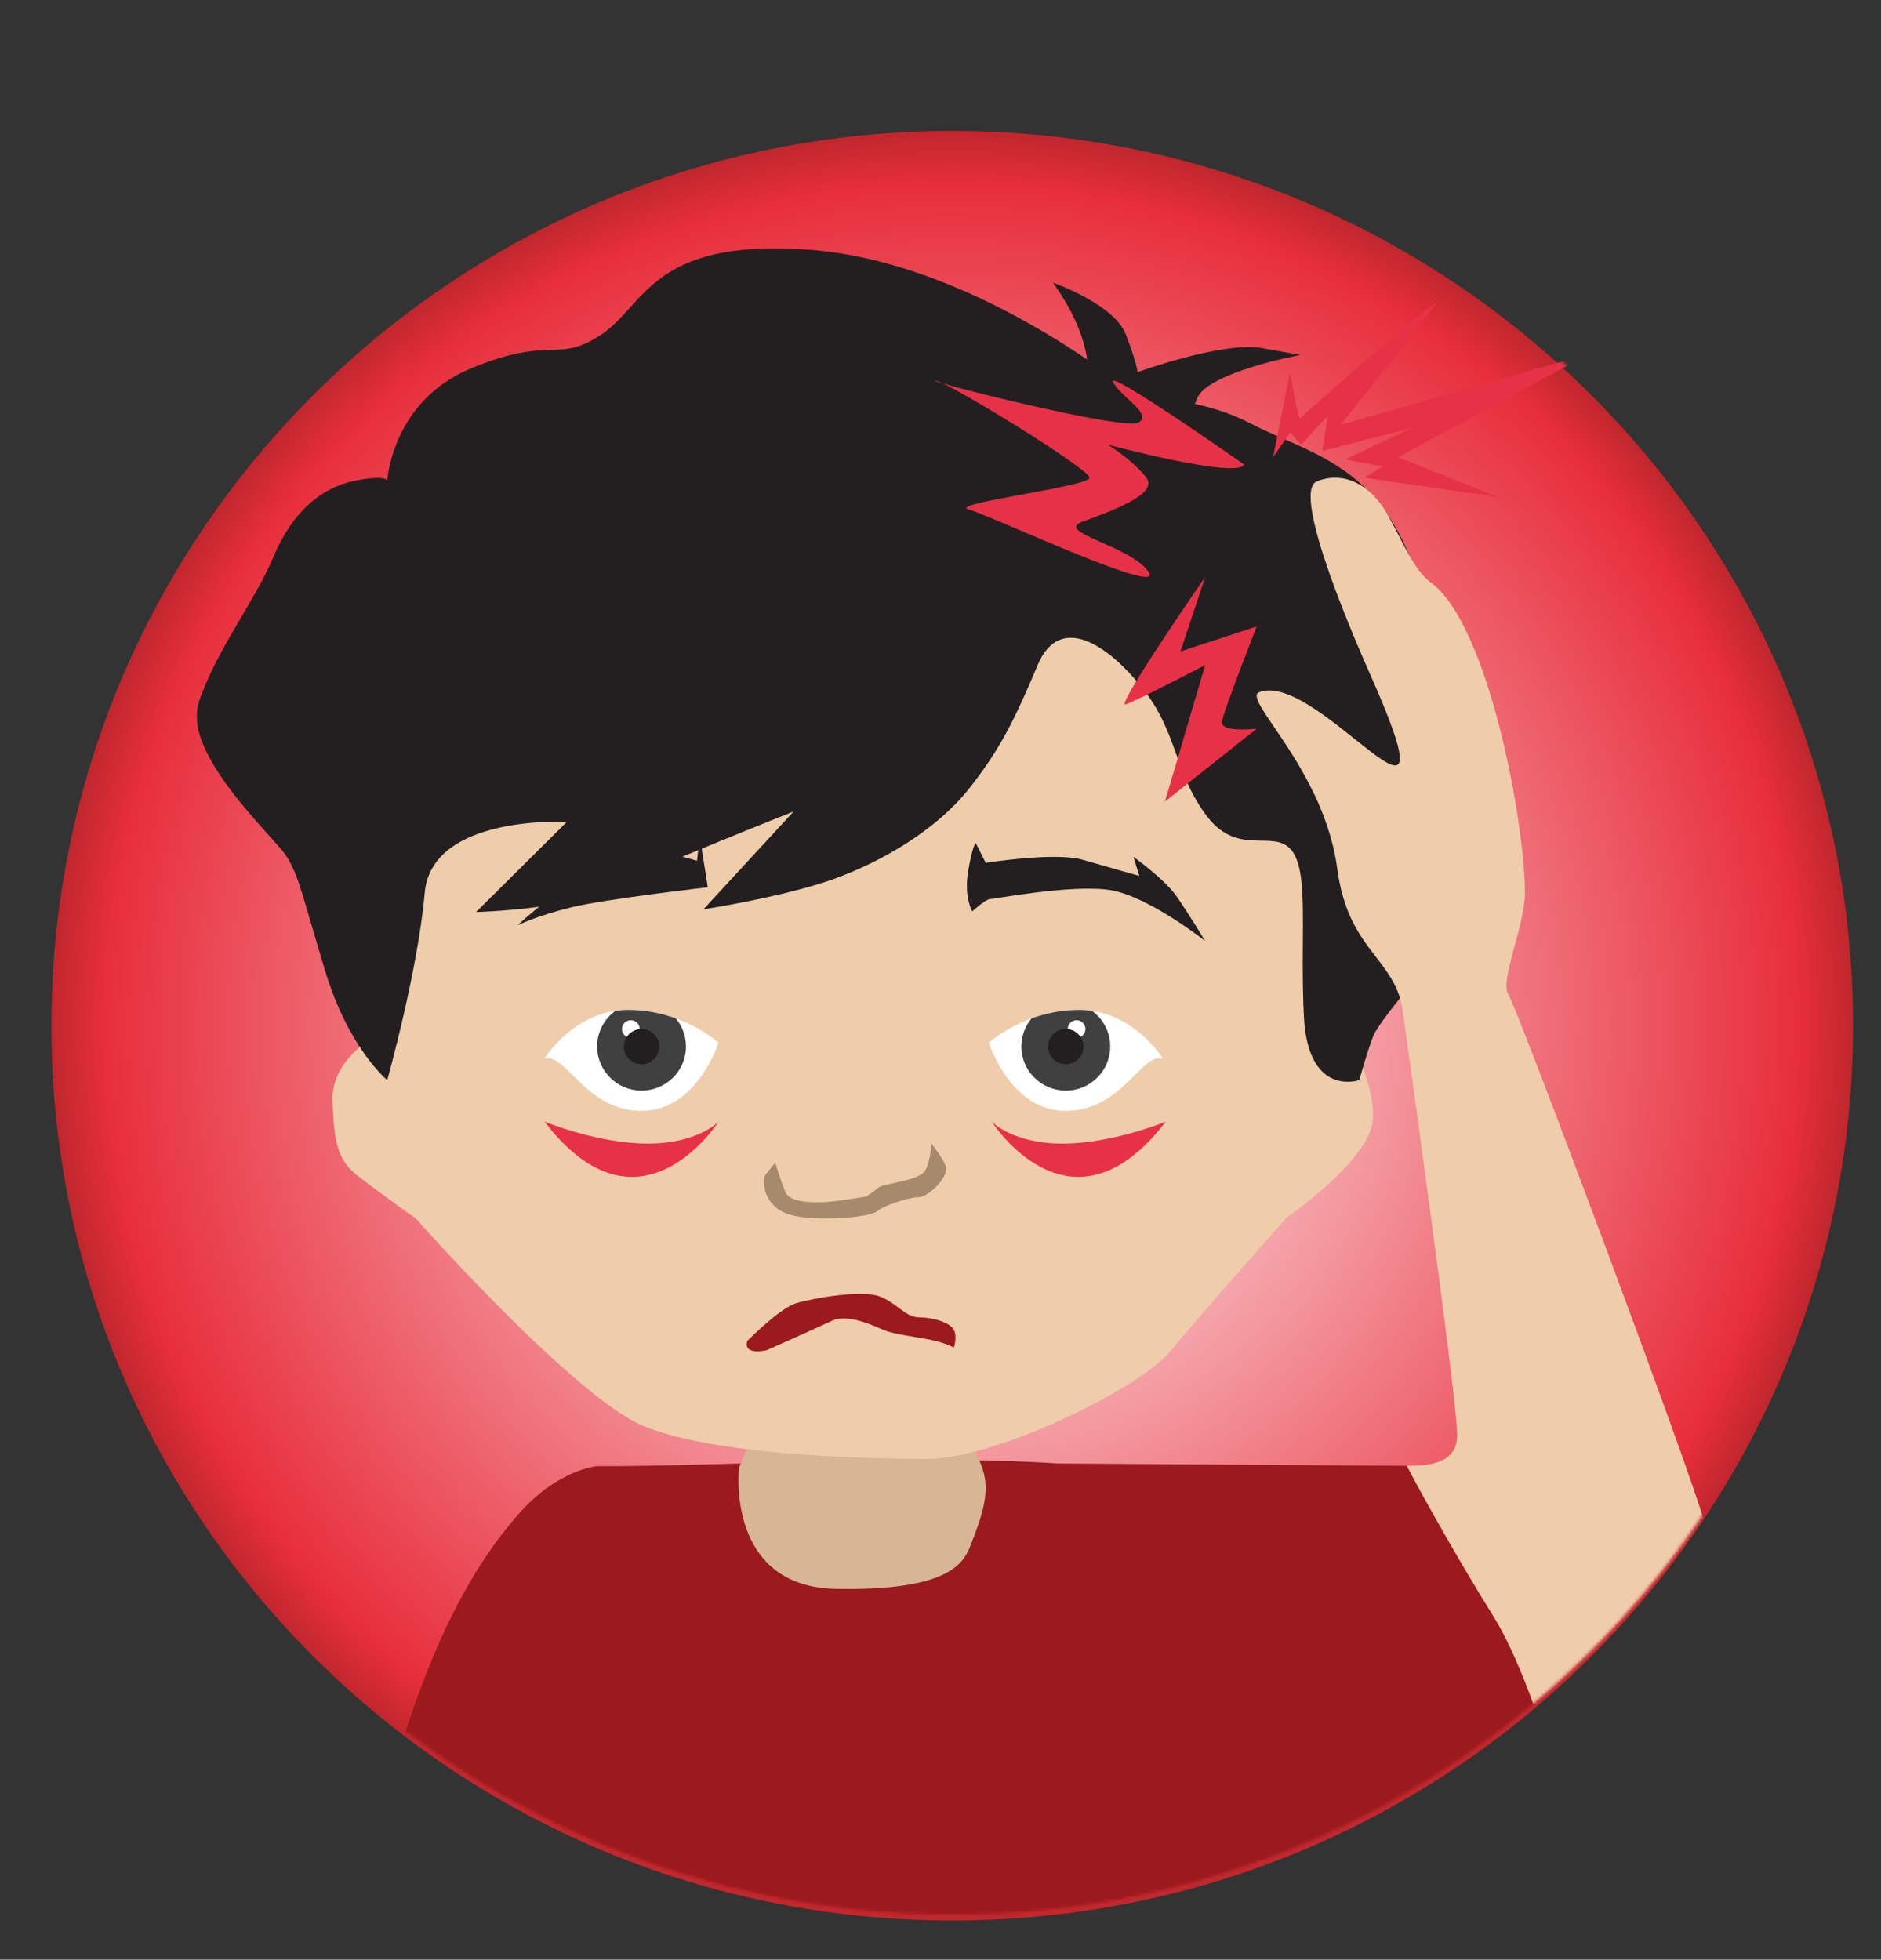 <?xml version="1.0" encoding="utf-8"?>
<!-- Generator: Adobe Illustrator 13.0.0, SVG Export Plug-In . SVG Version: 6.00 Build 14948)  -->
<!DOCTYPE svg PUBLIC "-//W3C//DTD SVG 1.1//EN" "http://www.w3.org/Graphics/SVG/1.1/DTD/svg11.dtd">
<svg version="1.1" xmlns="http://www.w3.org/2000/svg" xmlns:xlink="http://www.w3.org/1999/xlink" x="0px" y="0px" width="622px"
	 height="648px" viewBox="0 0 622 648" enable-background="new 0 0 622 648" xml:space="preserve">
<rect x="0" y="0" width="622" height="648" fill="#333333" stroke="none"/>
<g id="Layer_3">
</g>
<g id="Layer_2">
	<g>
		<g id="Layer_3_8_">
			
				<radialGradient id="SVGID_1_" cx="-392.758" cy="256.106" r="85.999" gradientTransform="matrix(3.464 0 0 -3.44 1675.286 1220.278)" gradientUnits="userSpaceOnUse">
				<stop  offset="0.022" style="stop-color:#FFFFFF"/>
				<stop  offset="0.94" style="stop-color:#E82E3C"/>
				<stop  offset="1" style="stop-color:#C1272D"/>
			</radialGradient>
			<path fill="url(#SVGID_1_)" d="M314.883,43.308c164.508,0,297.873,132.465,297.873,295.871
				c0,163.405-133.364,295.871-297.873,295.871C150.365,635.05,17,502.584,17,339.179C17,175.773,150.365,43.308,314.883,43.308z"/>
		</g>
		<defs>
			<filter id="Adobe_OpacityMaskFilter" filterUnits="userSpaceOnUse" x="65.021" y="82.121" width="499.717" height="556.942">
				<feColorMatrix  type="matrix" values="1 0 0 0 0  0 1 0 0 0  0 0 1 0 0  0 0 0 1 0"/>
			</filter>
		</defs>
		<mask maskUnits="userSpaceOnUse" x="65.021" y="82.121" width="499.717" height="556.942" id="SVGID_2_">
			<g filter="url(#Adobe_OpacityMaskFilter)">
				<path fill-rule="evenodd" clip-rule="evenodd" fill="#FFFFFF" d="M612.756,337.234c0,163.406-133.364,295.871-297.887,295.871
					c-164.508,0-297.873-132.465-297.873-295.871c0-163.406,133.365-295.871,297.873-295.871
					C479.392,41.363,612.756,173.829,612.756,337.234z"/>
			</g>
		</mask>
		<g mask="url(#SVGID_2_)">
			<g>
				<path fill-rule="evenodd" clip-rule="evenodd" fill="#9B1A1E" d="M116.004,639.063h296.546l3.01-23.358l102.242-19.324
					c0,0-9.717-39.303-24.414-62.661c-14.706-23.358-28.176-49.003-28.176-49.003l-115.377-0.787l0,0
					c-47.89-3.129-112.478,1.031-152.44,0.906c0,0-12.611,0.954-25.45,15.303C139.68,536.193,127.861,593.42,116.004,639.063"/>
				<path fill-rule="evenodd" clip-rule="evenodd" fill="#D6B695" d="M251.256,468.48l-6.875,16.843c0,0-4.588,39.407,32.098,40.09
					c36.679,0.677,41.955-8.202,44.256-13.895c9.009-22.369,5.613-24.586-4.785-43.038H251.256z"/>
				<path fill-rule="evenodd" clip-rule="evenodd" fill="#EFCCAA" d="M124.417,322.782l2.75,17.986c0,0-17.652,8.202-17.196,23.01
					c0.46,14.802,1.828,20.027,8.591,25.269c6.77,5.24,18.921,13.896,18.921,13.896s52.279,58.981,75.203,68.557
					c22.928,9.561,71.538,10.927,94.002,10.927c22.471,0,70.159-23.22,80.254-35.526c10.082-12.299,38.518-44.292,38.518-44.292
					s27.053-18.647,28.428-31.77s-9.17-27.345-4.588-28.243c4.588-0.906-11.457-76.968-11.457-76.968l-47.68-80.159H239.75
					l-75.2,34.453c0,0-35.3,34.78-38.514,44.334c-3.209,9.567-7.794,27.344-7.794,36.438
					C118.243,309.806,124.417,322.782,124.417,322.782"/>
				<path fill-rule="evenodd" clip-rule="evenodd" fill="#231F20" d="M325.961,285.319c0,0,22.922-3.645,31.986-1.032
					c9.057,2.621,18.802,5.352,18.802,5.352l-1.95-6.299c0,0,10.313,7.331,14.326,13.136c4.014,5.805,9.401,14.689,9.401,14.689
					s-18.907-14.92-31.522-16.857c-12.614-1.937-37.836,2.948-39.436,2.948c-1.607,0-6.083,4.118-6.083,4.118
					s-2.743-4.662-1.375-13.094c1.375-8.432,2.519-9.568,2.519-9.568L325.961,285.319z"/>
				<path fill-rule="evenodd" clip-rule="evenodd" fill="#231F20" d="M234.043,293.402c0,0-33.816,3.875-45.056,6.613
					c-11.24,2.731-17.775,5.916-17.775,5.916s14.102-13.665,28.088-18.446c13.99-4.78,18.006-6.265,19.49-6.042
					c1.494,0.23,11.695,3.191,11.695,3.191l0.916-8.083L234.043,293.402z"/>
				<path fill-rule="evenodd" clip-rule="evenodd" fill="#FFFFFF" d="M180.052,350.021c0,0,9.864-16.083,27.745-16.083
					c17.883,0,29.803,10.851,29.803,10.851s-7.107,22.759-25.678,22.535C193.351,367.102,187.391,348.203,180.052,350.021"/>
				<path fill-rule="evenodd" clip-rule="evenodd" fill="#404041" d="M203.496,334.259c1.375-0.195,2.81-0.32,4.301-0.32
					c5.96,0,11.26,1.219,15.677,2.822c2.101,2.516,3.364,5.756,3.364,9.289c0,8.056-6.578,14.585-14.688,14.585
					s-14.688-6.529-14.688-14.585C197.462,341.207,199.841,336.914,203.496,334.259"/>
				<path fill-rule="evenodd" clip-rule="evenodd" fill="#FFFFFF" d="M208.593,337.354c1.621,0,2.933,1.31,2.933,2.912
					c0,1.609-1.312,2.913-2.933,2.913c-1.617,0-2.929-1.304-2.929-2.913C205.664,338.663,206.976,337.354,208.593,337.354"/>
				<path fill-rule="evenodd" clip-rule="evenodd" fill="#231F20" d="M212.15,340.266c3.241,0,5.869,2.613,5.869,5.826
					c0,3.219-2.627,5.825-5.869,5.825c-3.238,0-5.865-2.606-5.865-5.825C206.285,342.879,208.912,340.266,212.15,340.266"/>
				<path fill-rule="evenodd" clip-rule="evenodd" fill="#FFFFFF" d="M384.537,350.021c0,0-9.865-16.083-27.748-16.083
					c-17.877,0-29.803,10.851-29.803,10.851s7.106,22.759,25.678,22.535C371.242,367.102,377.198,348.203,384.537,350.021"/>
				<path fill-rule="evenodd" clip-rule="evenodd" fill="#404041" d="M361.097,334.259c-1.382-0.195-2.813-0.32-4.308-0.32
					c-5.963,0-11.26,1.219-15.674,2.822c-2.098,2.516-3.367,5.756-3.367,9.289c0,8.056,6.581,14.585,14.691,14.585
					s14.684-6.529,14.684-14.585C367.123,341.207,364.745,336.914,361.097,334.259"/>
				<path fill-rule="evenodd" clip-rule="evenodd" fill="#FFFFFF" d="M355.996,337.354c-1.621,0-2.933,1.31-2.933,2.912
					c0,1.609,1.312,2.913,2.933,2.913c1.613,0,2.926-1.304,2.926-2.913C358.922,338.663,357.609,337.354,355.996,337.354"/>
				<path fill-rule="evenodd" clip-rule="evenodd" fill="#231F20" d="M352.439,340.266c-3.242,0-5.865,2.613-5.865,5.826
					c0,3.219,2.623,5.825,5.865,5.825c3.234,0,5.857-2.606,5.857-5.825C358.297,342.879,355.674,340.266,352.439,340.266"/>
				<path fill-rule="evenodd" clip-rule="evenodd" fill="#A68A6B" d="M252.828,388.857c0,0-1.024,4.893,2.069,8.655
					c3.094,3.756,6.876,5.017,15.589,5.352c8.721,0.341,18.115-0.905,19.827-2.509c1.726-1.589,10.103-4.467,13.428-4.467
					s10.426-7.024,8.938-10.439c-1.487-3.421-4.701-7.289-4.701-7.289s-0.126,5.15-1.95,8.76
					c-1.838,3.624-13.877,4.335-15.589,5.813c-1.726,1.477-4.013,2.961-4.013,2.961s-10.439,1.701-13.758,1.819
					c-3.333,0.111-11.352,0.362-12.951-3.304c-1.614-3.665-3.333-9.791-3.333-9.791L252.828,388.857z"/>
				<path fill-rule="evenodd" clip-rule="evenodd" fill="#9B1A1E" d="M247.103,443.407c0,0,10.552-10.71,16.052-12.418
					c5.507-1.707,21.784-4.55,27.748-2.278c5.963,2.278,8.363,6.92,13.176,6.92c4.813,0,10.201,1.854,11.352,4.132
					c1.15,2.272,0,5.806,0,5.806s-3.326-1.715-8.139-2.621c-4.813-0.912-11.913-1.826-14.901-3.072
					c-2.975-1.255-11.927-5.631-17.196-3.164c-5.276,2.48-21.665,9.77-21.665,9.77S245.616,448.41,247.103,443.407"/>
				<path fill-rule="evenodd" clip-rule="evenodd" fill="#231F20" d="M128.051,357.164c0,0-12.843-10.473-20.634-36.438
					c-7.802-25.958-8.707-31.415-12.839-37.797c-4.132-6.383-34.392-33.707-28.892-50.557c5.5-16.85,18.673-33.7,24.759-48.278
					c6.086-14.578,15.593-22.773,26.597-25.052c11.008-2.279,11.008,0,11.008,0s1.372-26.425,27.965-37.352
					s27.972-1.359,42.646-10.927c14.673-9.568,16.512-31.888,68.324-28.244c38.005,2.669,73.8,23.714,92.526,36.369
					c-1.039-6.941-4.16-15.463-11.338-25.428c0,0,20.185,7.059,24.078,17.08c3.895,10.021,3.895,12.523,3.895,12.523
					s28.203-10.251,41.049-7.965c12.832,2.272,12.832,2.272,12.832,2.272s-30.723,5.693-34.16,14.348l-0.723,1.833
					c5.824,1.324,12.103,3.192,18.129,6.355c16.516,8.662,36.687,12.299,49.525,36.898c12.846,24.592,9.633,47.358,14.678,56.013
					c5.044,8.655,12.832,57.853,6.412,69.24c-6.412,11.38-27.495,34.62-29.789,40.537c-2.287,5.916-4.589,14.57-4.589,14.57
					s-16.964,5.931-18.339-20.954c-1.375-26.864,1.838-47.818-4.133-55.1c-5.957-7.29-17.877,2.731-28.428-11.847
					c-10.539-14.578-9.163-26.871-20.635-41.442c-11.463-14.571-27.509-25.366-34.848-7.902
					c-7.338,17.463-12.375,27.937-22.92,41.149c-10.56,13.205-28.085,23.679-44.537,29.602
					c-16.459,5.923-43.057,10.021-43.057,10.021l29.811-32.341c0,0-47.238,18.676-60.529,25.505
					c-13.302,6.836-44.481,7.742-44.481,7.742l30.032-29.825c0,0-44.709-2.509-47,23.456
					C138.154,321.186,128.051,357.164,128.051,357.164"/>
				<path fill-rule="evenodd" clip-rule="evenodd" fill="#EFCCAA" d="M416.073,229.027c19.392-8.46,67.528,62.647,36.861-6.362
					c-3.677-8.272-26.45-59.964-17.462-63.512c8.994-3.547,17.806,1.136,23.377,11.031c5.563,9.881,8.545,18.167,14.424,22.543
					c19.055,14.202,30.982,79.532,30.982,102.556c0,10.704-8.398,29.073-5.508,33.456c2.884,4.376,61.494,160.841,64.925,174.953
					c6.546,26.954-18.059,60.501-47.224,87.776c-7.051-22.056-14.264-43.763-23.061-57.749
					c-8.799-13.993-22.914-38.717-28.176-49.003c7.142-0.049,16.641-0.599,16.641-10.229c0-11.68-18.129-141.127-18.129-141.127
					c-2.996-16.773-17.975-19.379-21.504-45.972C437.914,254.908,411.576,232.135,416.073,229.027"/>
				<path fill-rule="evenodd" clip-rule="evenodd" fill="#E73147" d="M180.052,370.886c0,0,17.508,7.274,34.164,7.274
					c16.659,0,23.387-7.274,23.387-7.274S211.522,412.007,180.052,370.886"/>
				<path fill-rule="evenodd" clip-rule="evenodd" fill="#E73147" d="M385.491,370.886c0,0-17.497,7.274-34.153,7.274
					c-16.662,0-23.391-7.274-23.391-7.274S354.025,412.007,385.491,370.886"/>
				<path fill-rule="evenodd" clip-rule="evenodd" fill="#E73147" d="M411.422,153.613c0,0-45.807-32.118-43.358-27.254
					c2.448,4.871,13.471,10.697,8.328,13.379c-5.143,2.683-70.545-13.881-67.121-13.881s51.013,29.177,51.013,32.118
					c0,2.934-47.098,8.53-39.99,10.481c7.106,1.944,65.163,29.198,59.529,20.683c-5.641-8.522-31.115-13.143-22.051-16.55
					s25.481-9.038,21.314-14.613c-4.168-5.575-12.734-10.934-12.734-10.934S408.973,158.477,411.422,153.613"/>
				<path fill-rule="evenodd" clip-rule="evenodd" fill="#E73147" d="M398.526,190.776c0,0-29.979,43.372-26.296,42.16
					c3.67-1.219,26.296-13.017,26.296-13.017l-13.31,45.135l30.344-24.09c0,0-12.221,1.457-11.492-2.432
					c0.737-3.888,11.492-31.386,11.492-31.386l-25.201,8.265L398.526,190.776z"/>
				<path fill-rule="evenodd" clip-rule="evenodd" fill="#E73147" d="M420.971,151.188l5.641-28.223c0,0,2.673,16.543,3.416,15.324
					c0.744-1.212,45.084-39.651,44.832-38.195c-0.238,1.463-31.6,40.397-31.6,40.397l82.556-23.609l-63.444,34.306l32.827,13.143
					l-44.102-6.355l6.132-3.742l-12.496-2.314l22.29-10.459l-29.761,7.665l1.838-11.686c0,0-8.047,8.501-8.455,9.373
					c-0.406,0.878-3.914-3.896-3.914-3.896L420.971,151.188z"/>
			</g>
		</g>
	</g>
</g>
</svg>
